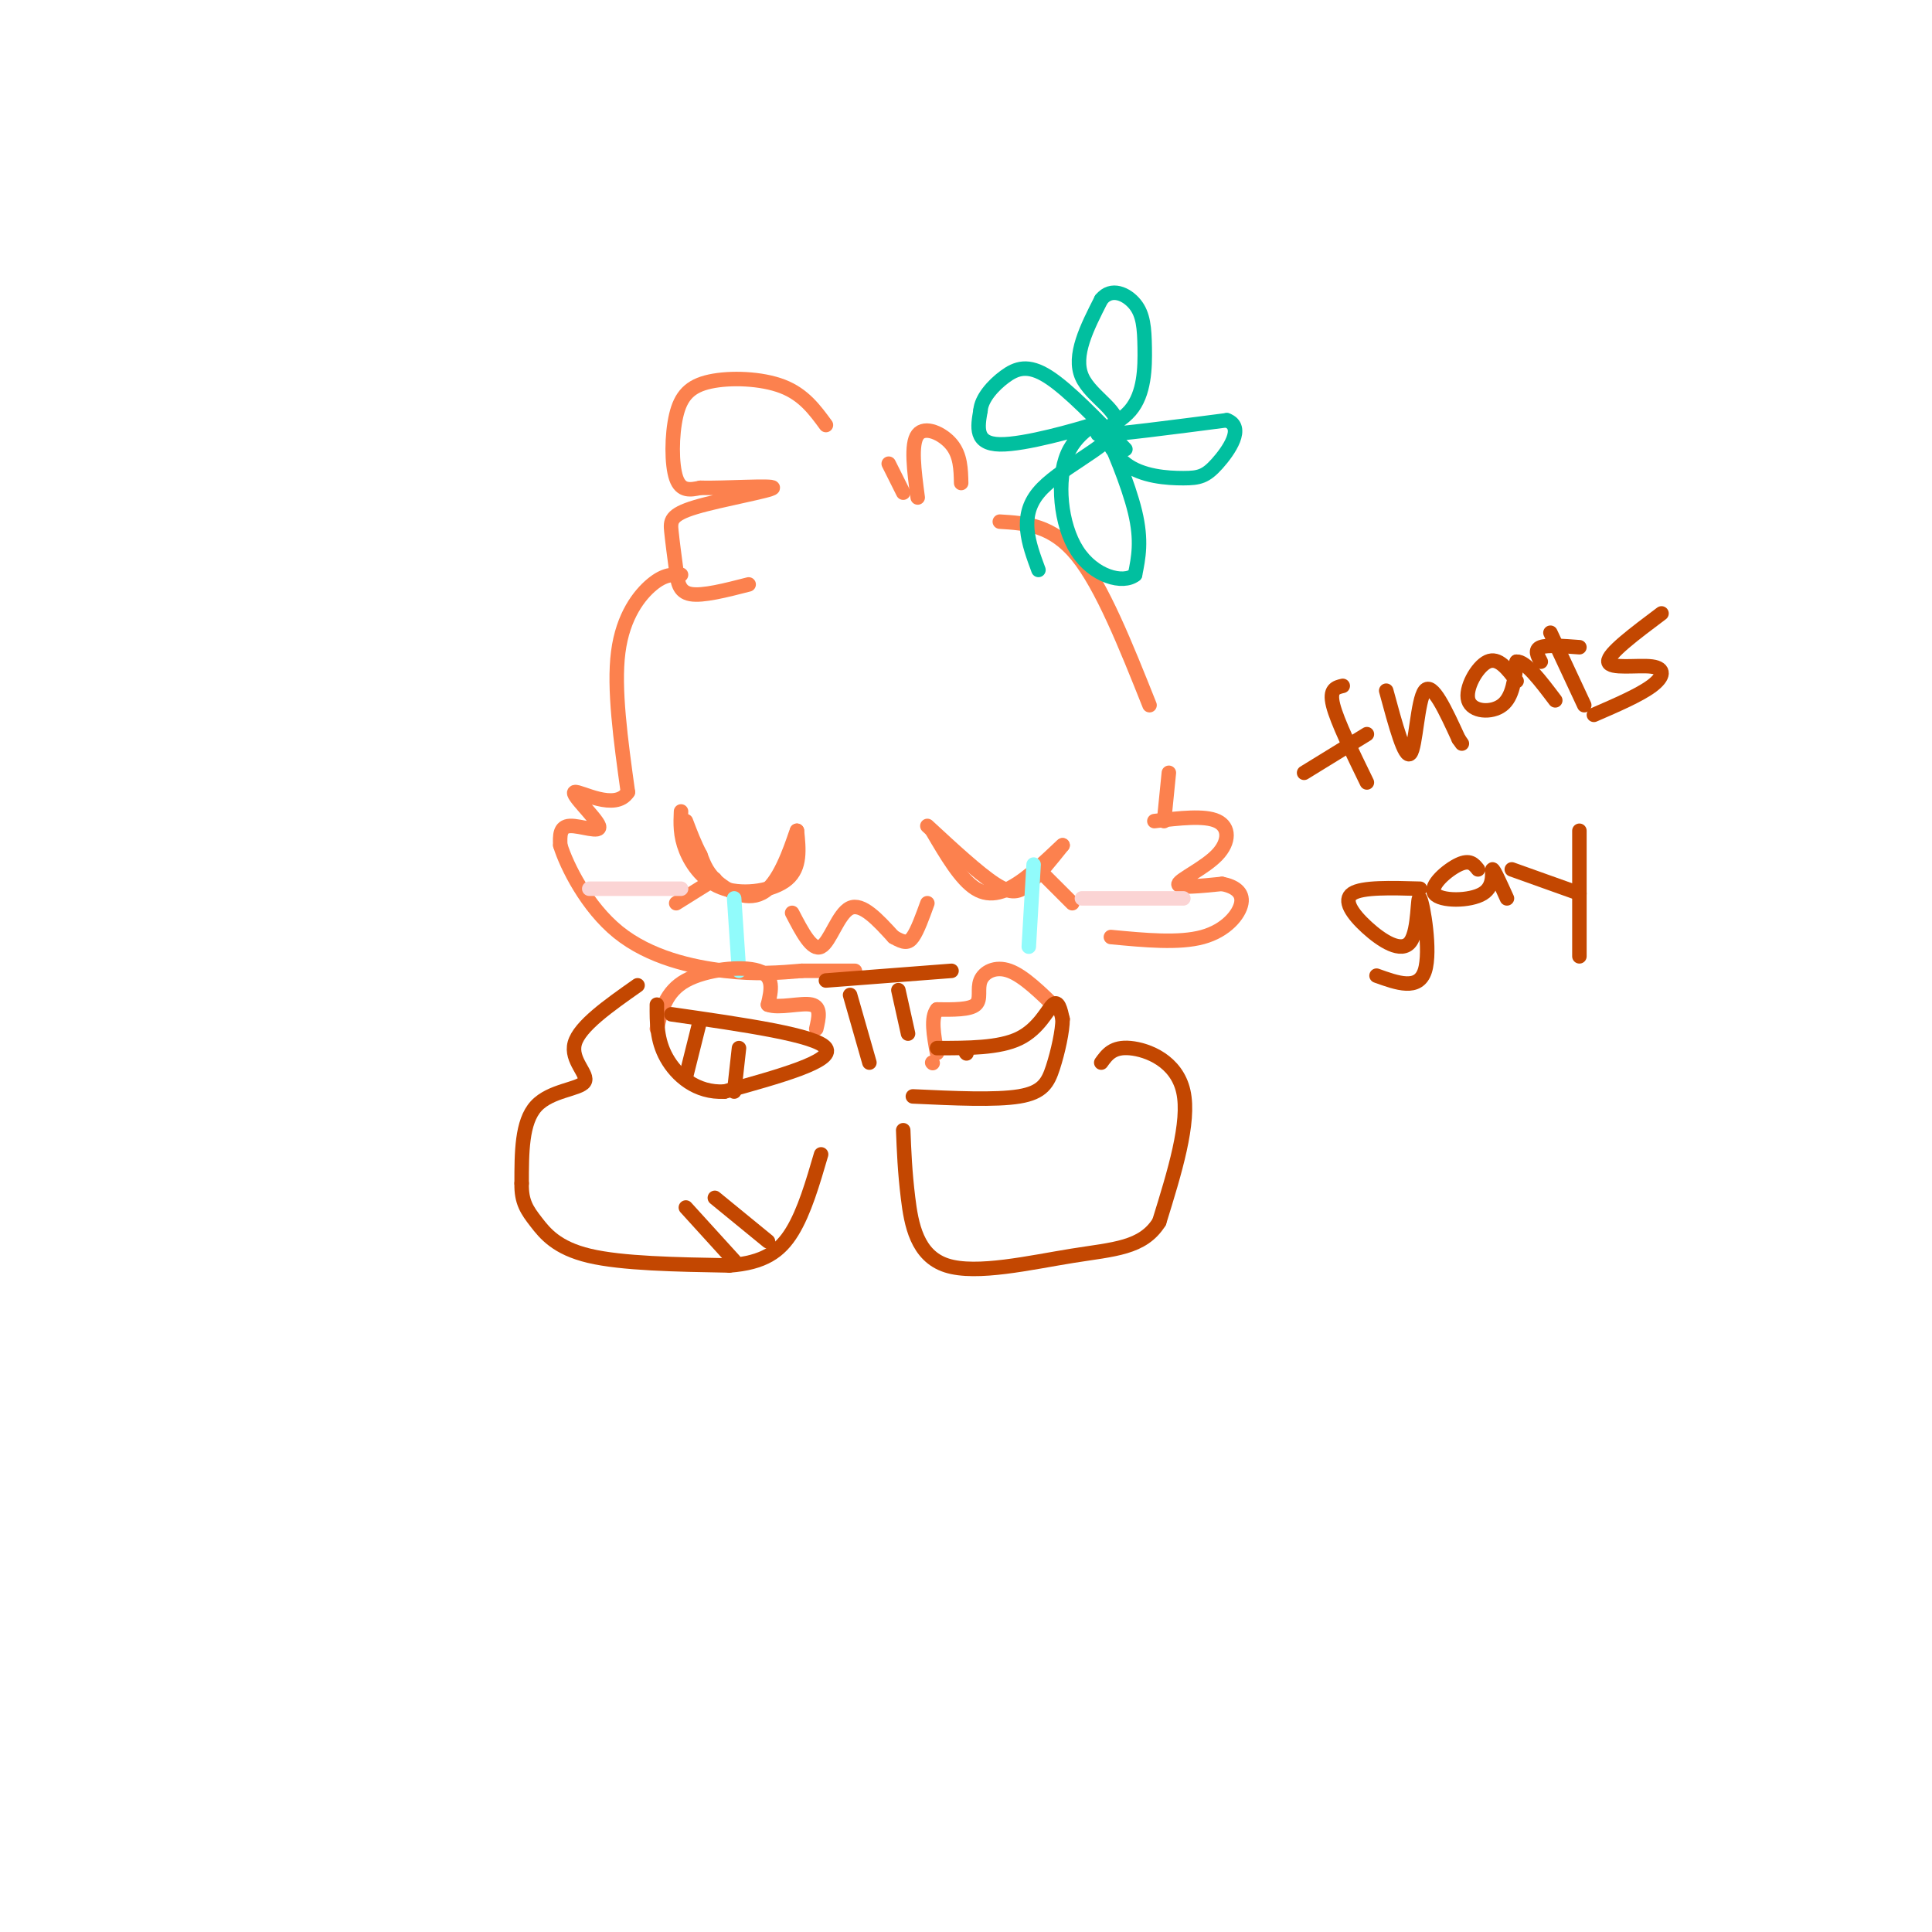 <svg viewBox='0 0 400 400' version='1.1' xmlns='http://www.w3.org/2000/svg' xmlns:xlink='http://www.w3.org/1999/xlink'><g fill='none' stroke='#FC814E' stroke-width='3' stroke-linecap='round' stroke-linejoin='round'><path d='M171,88c-2.309,-3.156 -4.619,-6.313 -9,-8c-4.381,-1.687 -10.834,-1.906 -15,-1c-4.166,0.906 -6.045,2.936 -7,7c-0.955,4.064 -0.987,10.161 0,13c0.987,2.839 2.994,2.419 5,2'/><path d='M145,101c5.057,0.121 15.201,-0.576 15,0c-0.201,0.576 -10.746,2.424 -16,4c-5.254,1.576 -5.215,2.879 -5,5c0.215,2.121 0.608,5.061 1,8'/><path d='M140,118c0.289,2.444 0.511,4.556 3,5c2.489,0.444 7.244,-0.778 12,-2'/><path d='M141,119c-1.711,-0.067 -3.422,-0.133 -6,2c-2.578,2.133 -6.022,6.467 -7,14c-0.978,7.533 0.511,18.267 2,29'/><path d='M130,164c-2.574,4.049 -10.010,-0.327 -11,0c-0.990,0.327 4.464,5.357 5,7c0.536,1.643 -3.847,-0.102 -6,0c-2.153,0.102 -2.077,2.051 -2,4'/><path d='M116,175c1.286,4.214 5.500,12.750 12,18c6.500,5.250 15.286,7.214 22,8c6.714,0.786 11.357,0.393 16,0'/><path d='M166,201c4.500,0.000 7.750,0.000 11,0'/><path d='M184,96c0.000,0.000 3.000,6.000 3,6'/><path d='M190,103c-0.733,-5.533 -1.467,-11.067 0,-13c1.467,-1.933 5.133,-0.267 7,2c1.867,2.267 1.933,5.133 2,8'/><path d='M207,108c5.417,0.333 10.833,0.667 16,7c5.167,6.333 10.083,18.667 15,31'/><path d='M239,170c5.202,-0.613 10.405,-1.226 13,0c2.595,1.226 2.583,4.292 0,7c-2.583,2.708 -7.738,5.060 -8,6c-0.262,0.940 4.369,0.470 9,0'/><path d='M253,183c2.548,0.488 4.417,1.708 4,4c-0.417,2.292 -3.119,5.655 -8,7c-4.881,1.345 -11.940,0.673 -19,0'/><path d='M242,160c0.000,0.000 -1.000,10.000 -1,10'/><path d='M141,168c-0.107,2.476 -0.214,4.952 1,8c1.214,3.048 3.750,6.667 8,8c4.250,1.333 10.214,0.381 13,-2c2.786,-2.381 2.393,-6.190 2,-10'/><path d='M165,172c-0.500,1.155 -2.750,9.042 -6,12c-3.250,2.958 -7.500,0.988 -10,-1c-2.500,-1.988 -3.250,-3.994 -4,-6'/><path d='M145,177c-1.167,-2.167 -2.083,-4.583 -3,-7'/><path d='M148,182c0.000,0.000 -8.000,5.000 -8,5'/><path d='M192,171c5.289,4.889 10.578,9.778 14,12c3.422,2.222 4.978,1.778 7,0c2.022,-1.778 4.511,-4.889 7,-8'/><path d='M220,175c-0.238,0.083 -4.333,4.292 -8,7c-3.667,2.708 -6.905,3.917 -10,2c-3.095,-1.917 -6.048,-6.958 -9,-12'/><path d='M216,181c0.000,0.000 6.000,6.000 6,6'/></g>
<g fill='none' stroke='#91FBFB' stroke-width='3' stroke-linecap='round' stroke-linejoin='round'><path d='M152,186c0.000,0.000 1.000,15.000 1,15'/><path d='M214,179c0.000,0.000 -1.000,17.000 -1,17'/></g>
<g fill='none' stroke='#01BF9F' stroke-width='3' stroke-linecap='round' stroke-linejoin='round'><path d='M215,118c-2.042,-5.524 -4.083,-11.048 0,-16c4.083,-4.952 14.292,-9.333 16,-13c1.708,-3.667 -5.083,-6.619 -7,-11c-1.917,-4.381 1.042,-10.190 4,-16'/><path d='M228,62c2.082,-2.608 5.287,-1.127 7,1c1.713,2.127 1.933,4.900 2,9c0.067,4.100 -0.021,9.527 -3,13c-2.979,3.473 -8.851,4.992 -6,5c2.851,0.008 14.426,-1.496 26,-3'/><path d='M254,87c3.823,1.385 0.381,6.347 -2,9c-2.381,2.653 -3.702,2.995 -7,3c-3.298,0.005 -8.575,-0.329 -12,-3c-3.425,-2.671 -4.999,-7.681 -4,-6c0.999,1.681 4.571,10.052 6,16c1.429,5.948 0.714,9.474 0,13'/><path d='M235,119c-2.438,1.972 -8.532,0.401 -12,-5c-3.468,-5.401 -4.311,-14.633 -2,-20c2.311,-5.367 7.776,-6.868 5,-6c-2.776,0.868 -13.793,4.105 -19,4c-5.207,-0.105 -4.603,-3.553 -4,-7'/><path d='M203,85c0.167,-2.488 2.583,-5.208 5,-7c2.417,-1.792 4.833,-2.655 9,0c4.167,2.655 10.083,8.827 16,15'/></g>
<g fill='none' stroke='#FC814E' stroke-width='3' stroke-linecap='round' stroke-linejoin='round'><path d='M164,189c2.067,3.978 4.133,7.956 6,7c1.867,-0.956 3.533,-6.844 6,-8c2.467,-1.156 5.733,2.422 9,6'/><path d='M185,194c2.156,1.244 3.044,1.356 4,0c0.956,-1.356 1.978,-4.178 3,-7'/><path d='M136,213c0.911,-3.844 1.822,-7.689 6,-10c4.178,-2.311 11.622,-3.089 15,-2c3.378,1.089 2.689,4.044 2,7'/><path d='M159,208c2.267,0.867 6.933,-0.467 9,0c2.067,0.467 1.533,2.733 1,5'/><path d='M219,209c-3.530,-3.464 -7.060,-6.929 -10,-8c-2.940,-1.071 -5.292,0.250 -6,2c-0.708,1.750 0.226,3.929 -1,5c-1.226,1.071 -4.613,1.036 -8,1'/><path d='M194,209c-1.333,1.667 -0.667,5.333 0,9'/><path d='M193,220c0.000,0.000 0.100,0.100 0.1,0.1'/></g>
<g fill='none' stroke='#C34701' stroke-width='3' stroke-linecap='round' stroke-linejoin='round'><path d='M139,210c15.083,2.167 30.167,4.333 32,7c1.833,2.667 -9.583,5.833 -21,9'/><path d='M150,226c-5.844,0.333 -9.956,-3.333 -12,-7c-2.044,-3.667 -2.022,-7.333 -2,-11'/><path d='M145,211c0.000,0.000 -3.000,12.000 -3,12'/><path d='M153,217c0.000,0.000 -1.000,9.000 -1,9'/><path d='M132,204c-6.000,4.220 -12.000,8.440 -13,12c-1.000,3.560 3.000,6.458 2,8c-1.000,1.542 -7.000,1.726 -10,5c-3.000,3.274 -3.000,9.637 -3,16'/><path d='M108,245c-0.095,3.893 1.167,5.625 3,8c1.833,2.375 4.238,5.393 11,7c6.762,1.607 17.881,1.804 29,2'/><path d='M151,262c7.133,-0.533 10.467,-2.867 13,-7c2.533,-4.133 4.267,-10.067 6,-16'/><path d='M194,217c6.444,0.000 12.889,0.000 17,-2c4.111,-2.000 5.889,-6.000 7,-7c1.111,-1.000 1.556,1.000 2,3'/><path d='M220,211c0.012,2.369 -0.958,6.792 -2,10c-1.042,3.208 -2.155,5.202 -7,6c-4.845,0.798 -13.423,0.399 -22,0'/><path d='M200,218c0.000,0.000 0.100,0.100 0.1,0.1'/></g>
<g fill='none' stroke='#FBD4D4' stroke-width='3' stroke-linecap='round' stroke-linejoin='round'><path d='M128,184c7.000,0.000 14.000,0.000 13,0c-1.000,0.000 -10.000,0.000 -19,0'/><path d='M226,186c9.667,0.000 19.333,0.000 19,0c-0.333,0.000 -10.667,0.000 -21,0'/></g>
<g fill='none' stroke='#C34701' stroke-width='3' stroke-linecap='round' stroke-linejoin='round'><path d='M228,220c1.200,-1.667 2.400,-3.333 6,-3c3.600,0.333 9.600,2.667 11,9c1.400,6.333 -1.800,16.667 -5,27'/><path d='M240,253c-3.399,5.463 -9.396,5.619 -18,7c-8.604,1.381 -19.817,3.987 -26,2c-6.183,-1.987 -7.338,-8.568 -8,-14c-0.662,-5.432 -0.831,-9.716 -1,-14'/><path d='M142,250c0.000,0.000 10.000,11.000 10,11'/><path d='M148,248c0.000,0.000 11.000,9.000 11,9'/><path d='M278,142c-1.417,0.333 -2.833,0.667 -2,4c0.833,3.333 3.917,9.667 7,16'/><path d='M270,160c0.000,0.000 13.000,-8.000 13,-8'/><path d='M287,143c1.933,7.156 3.867,14.311 5,13c1.133,-1.311 1.467,-11.089 3,-13c1.533,-1.911 4.267,4.044 7,10'/><path d='M302,153c1.167,1.667 0.583,0.833 0,0'/><path d='M314,141c-1.893,-2.512 -3.786,-5.024 -6,-4c-2.214,1.024 -4.750,5.583 -4,8c0.750,2.417 4.786,2.690 7,1c2.214,-1.690 2.607,-5.345 3,-9'/><path d='M314,137c1.833,-0.167 4.917,3.917 8,8'/><path d='M321,131c0.000,0.000 7.000,15.000 7,15'/><path d='M319,137c-0.667,-1.250 -1.333,-2.500 0,-3c1.333,-0.500 4.667,-0.250 8,0'/><path d='M344,127c-5.595,4.196 -11.190,8.393 -11,10c0.190,1.607 6.167,0.625 9,1c2.833,0.375 2.524,2.107 0,4c-2.524,1.893 -7.262,3.946 -12,6'/><path d='M294,184c-5.994,-0.174 -11.987,-0.349 -14,1c-2.013,1.349 -0.045,4.221 3,7c3.045,2.779 7.167,5.467 9,3c1.833,-2.467 1.378,-10.087 2,-9c0.622,1.087 2.321,10.882 1,15c-1.321,4.118 -5.660,2.559 -10,1'/><path d='M306,180c-0.833,-1.053 -1.665,-2.105 -4,-1c-2.335,1.105 -6.172,4.368 -5,6c1.172,1.632 7.354,1.632 10,0c2.646,-1.632 1.756,-4.895 2,-5c0.244,-0.105 1.622,2.947 3,6'/><path d='M313,180c0.000,0.000 14.000,5.000 14,5'/><path d='M327,172c0.000,0.000 0.000,26.000 0,26'/><path d='M171,203c0.000,0.000 26.000,-2.000 26,-2'/><path d='M176,206c0.000,0.000 4.000,14.000 4,14'/><path d='M186,205c0.000,0.000 2.000,9.000 2,9'/></g>
</svg>